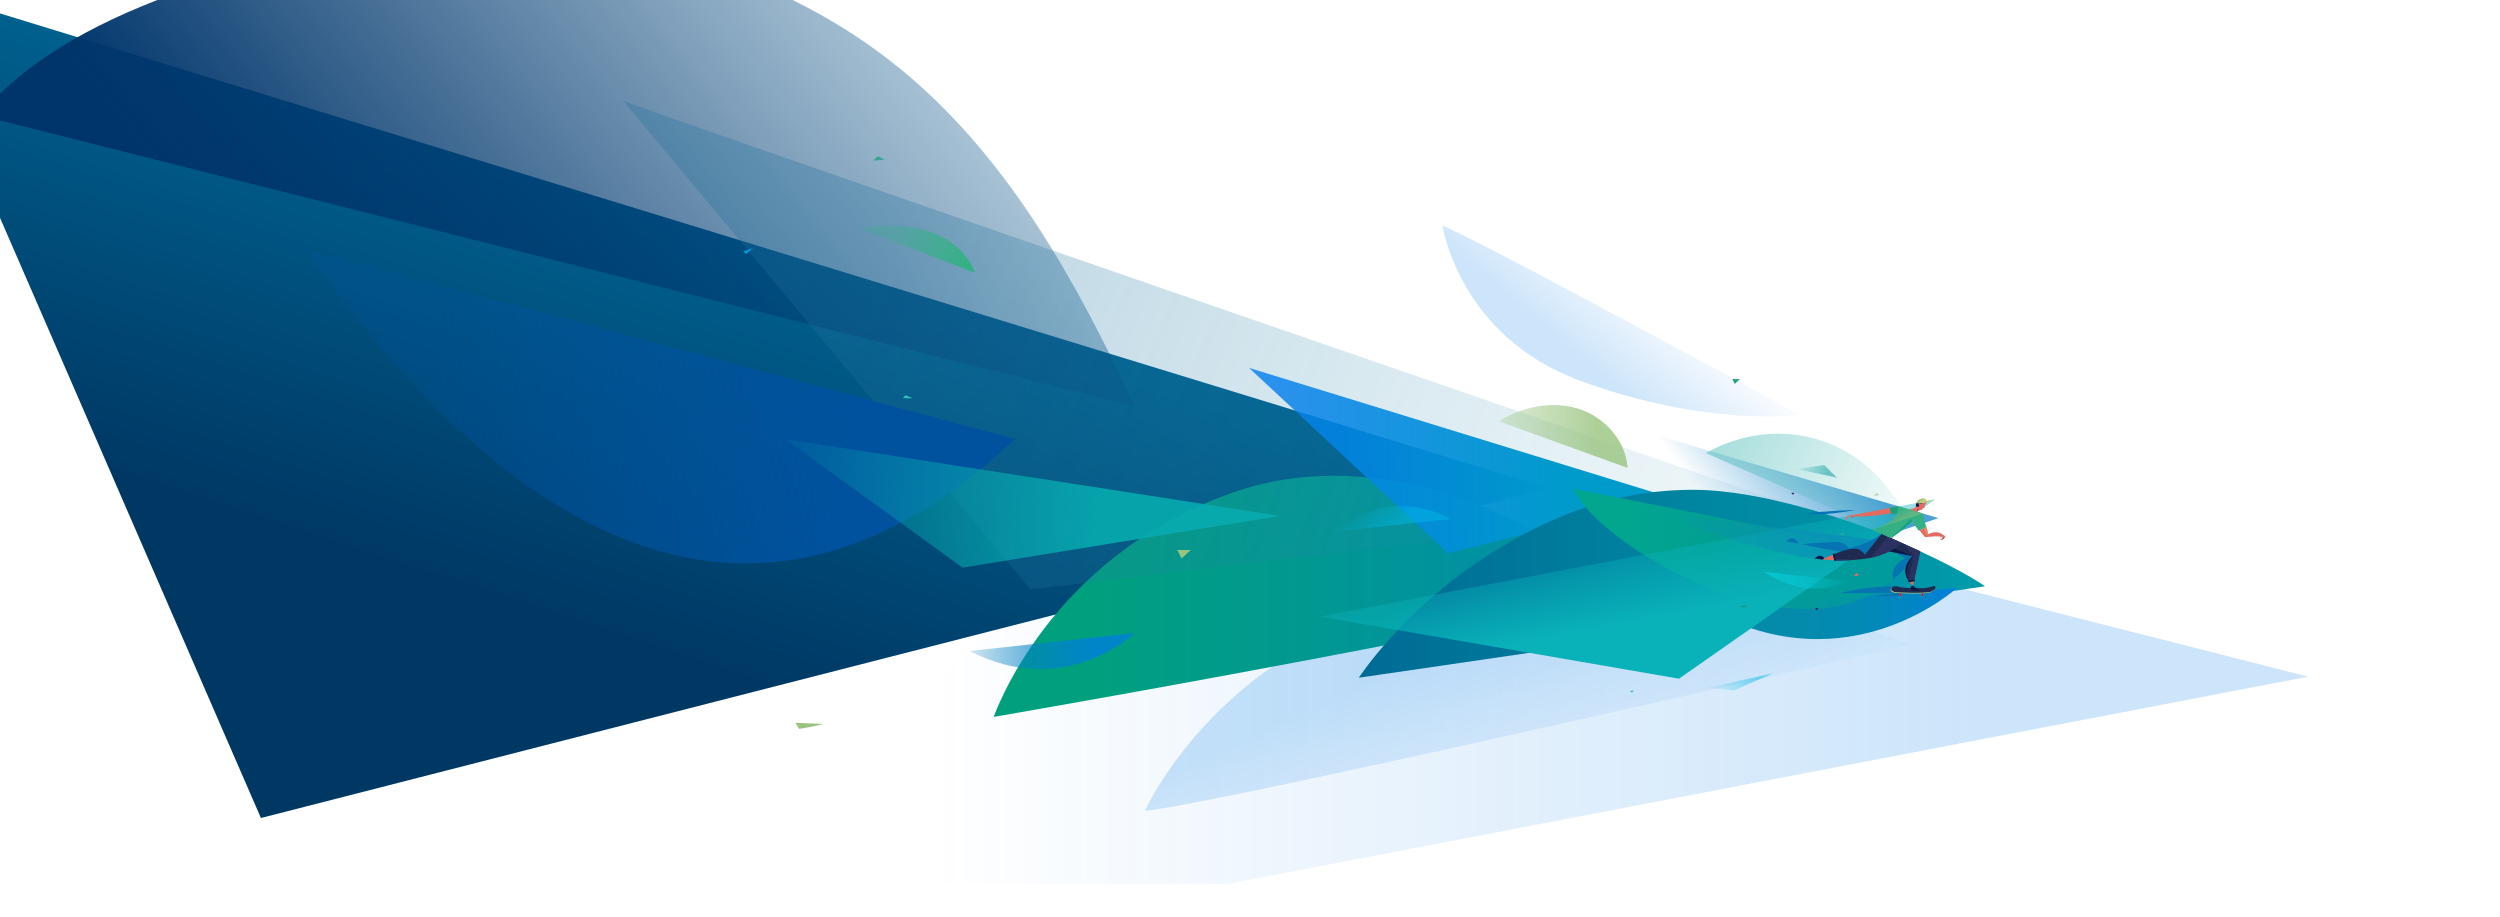 <svg stroke-miterlimit="10" style="fill-rule:nonzero;clip-rule:evenodd;stroke-linecap:round;stroke-linejoin:round" viewBox="0 0 6000 2200" xml:space="preserve" xmlns="http://www.w3.org/2000/svg"><defs><linearGradient gradientTransform="translate(1784.1 2682.02)" gradientUnits="userSpaceOnUse" id="c" x1="-2277.11" x2="4710.16" y1="-2219.08" y2="-2219.08"><stop offset=".17" stop-color="#002a42"/><stop offset=".5" stop-color="#004966"/><stop offset=".81" stop-color="#006e95"/></linearGradient><linearGradient gradientTransform="matrix(1 0 0 -1 1784.1 2070.3)" gradientUnits="userSpaceOnUse" id="d" x1="-175.06" x2="3755.38" y1="512.6" y2="512.6"><stop offset=".16" stop-color="#0073e6" stop-opacity="0"/><stop offset=".8" stop-color="#007de6" stop-opacity=".2"/></linearGradient><linearGradient gradientTransform="scale(1 -1) rotate(-15.62 -10588.97 -7894.24)" gradientUnits="userSpaceOnUse" id="e" x1="1722.62" x2="1214.17" y1="1582.39" y2="2184.71"><stop offset=".16" stop-color="#0073e6" stop-opacity="0"/><stop offset=".8" stop-color="#007de6" stop-opacity=".2"/></linearGradient><linearGradient gradientTransform="matrix(1 0 0 -1 1784.1 3598.8)" gradientUnits="userSpaceOnUse" id="f" x1="-357.64" x2="-57.06" y1="2086.46" y2="3009.66"><stop offset="0" stop-color="#003864"/><stop offset="1" stop-color="#00608e"/></linearGradient><linearGradient gradientTransform="translate(1784.1 2682.02)" gradientUnits="userSpaceOnUse" id="g" x1="600.78" x2="2101.73" y1="-1250.75" y2="-1250.75"><stop offset=".17" stop-color="#00a07f"/><stop offset="1" stop-color="#028cad"/></linearGradient><linearGradient gradientTransform="translate(1784.1 2682.02)" gradientUnits="userSpaceOnUse" id="h" x1="-935.55" x2="858.1" y1="-1675.22" y2="-3104.81"><stop offset="0" stop-color="#00356b"/><stop offset=".31" stop-color="#00386e" stop-opacity=".7"/><stop offset=".51" stop-color="#014076" stop-opacity=".51"/><stop offset=".69" stop-color="#034f84" stop-opacity=".35"/><stop offset=".84" stop-color="#056499" stop-opacity=".2"/><stop offset=".98" stop-color="#097fb3" stop-opacity=".07"/><stop offset="1" stop-color="#0983b6" stop-opacity=".05"/></linearGradient><linearGradient gradientTransform="translate(1784.1 2682.02)" gradientUnits="userSpaceOnUse" id="i" x1="302.62" x2="3172.48" y1="-1912.61" y2="-707.71"><stop offset="0" stop-color="#1e709c" stop-opacity=".3"/><stop offset=".91" stop-color="#33a1bf" stop-opacity="0"/></linearGradient><linearGradient gradientTransform="translate(1784.1 2682.02)" gradientUnits="userSpaceOnUse" id="j" x1="1213.65" x2="2223.67" y1="-1576.52" y2="-1576.52"><stop offset="0" stop-color="#047cf0" stop-opacity=".8"/><stop offset=".74" stop-color="#009acb"/></linearGradient><linearGradient gradientTransform="translate(1784.1 2682.02)" gradientUnits="userSpaceOnUse" id="k" x1="2335.48" x2="2593.13" y1="-1450.64" y2="-1655.98"><stop offset="0" stop-color="#0078c4" stop-opacity="0"/><stop offset="1" stop-color="#0078c4" stop-opacity=".7"/></linearGradient><linearGradient gradientTransform="translate(1784.1 2682.02)" gradientUnits="userSpaceOnUse" id="l" x1="2160.2" x2="2842.09" y1="-1774.28" y2="-1392.66"><stop offset="0" stop-color="#32b2ad" stop-opacity=".6"/><stop offset="1" stop-color="#32b2ad" stop-opacity="0"/></linearGradient><linearGradient gradientTransform="translate(1784.1 2682.02)" gradientUnits="userSpaceOnUse" id="m" x1="1477.17" x2="2979.86" y1="-1281.05" y2="-1281.05"><stop offset="0" stop-color="#006b95"/><stop offset="1" stop-color="#009cab"/></linearGradient><linearGradient gradientTransform="matrix(1 .021 -.021 1 1804.37 2381.7)" gradientUnits="userSpaceOnUse" id="n" x1="2275.48" x2="2871.52" y1="-966.8" y2="-966.8"><stop offset="0" stop-color="#048caa"/><stop offset=".39" stop-color="#048bac"/><stop offset=".62" stop-color="#0389b5"/><stop offset=".81" stop-color="#0286c3"/><stop offset=".97" stop-color="#0081d7"/><stop offset="1" stop-color="#0080db"/></linearGradient><linearGradient gradientTransform="translate(1784.1 2682.02)" gradientUnits="userSpaceOnUse" id="o" x1="2104.34" x2="2737.8" y1="-1429.56" y2="-1259.09"><stop offset="0" stop-color="#02a68f"/><stop offset="1" stop-color="#02a68f" stop-opacity=".4"/></linearGradient><linearGradient gradientTransform="translate(1784.1 2682.02)" gradientUnits="userSpaceOnUse" id="p" x1="2149.42" x2="2122.3" y1="-1193.59" y2="-1340.81"><stop offset="0" stop-color="#09b1b9"/><stop offset="1" stop-color="#09b1b9" stop-opacity=".4"/></linearGradient><linearGradient gradientTransform="translate(1784.1 2682.02)" gradientUnits="userSpaceOnUse" id="q" x1="2180.36" x2="2781.56" y1="-1395.92" y2="-1395.92"><stop offset="0" stop-color="#0a8eb8" stop-opacity="0"/><stop offset="1" stop-color="#0a8eb8"/></linearGradient><linearGradient gradientTransform="translate(1784.1 2682.02)" gradientUnits="userSpaceOnUse" id="r" x1="1509.41" x2="1572.23" y1="-1486.47" y2="-1401.9"><stop offset=".16" stop-color="#00b7e6" stop-opacity=".1"/><stop offset=".8" stop-color="#00b7e6" stop-opacity=".5"/></linearGradient><linearGradient gradientTransform="translate(1784.1 2682.02)" gradientUnits="userSpaceOnUse" id="s" x1="359.9" x2="651.61" y1="-2131.55" y2="-2009.08"><stop offset="0" stop-color="#33b184" stop-opacity=".3"/><stop offset=".64" stop-color="#33b184"/></linearGradient><linearGradient gradientTransform="rotate(-169.51 12940.17 2312.98)" gradientUnits="userSpaceOnUse" id="t" x1="23833.8" x2="23924.1" y1="873.33" y2="874.95"><stop offset="0" stop-color="#99c480"/><stop offset=".64" stop-color="#99c480"/></linearGradient><linearGradient gradientTransform="translate(1784.1 2682.02)" gradientUnits="userSpaceOnUse" id="u" x1="2447.9" x2="2647.78" y1="-1289.47" y2="-1289.47"><stop offset=".11" stop-color="#05c6d1" stop-opacity=".9"/><stop offset="1" stop-color="#05c6d1" stop-opacity=".1"/></linearGradient><linearGradient gradientTransform="translate(1784.1 2682.02)" gradientUnits="userSpaceOnUse" id="v" x1="2526.94" x2="2624.57" y1="-1550.7" y2="-1550.7"><stop offset="0" stop-color="#60c0c0" stop-opacity=".1"/><stop offset=".74" stop-color="#60c0c0" stop-opacity=".9"/></linearGradient><linearGradient gradientTransform="translate(1784.1 2682.02)" gradientUnits="userSpaceOnUse" id="w" x1="2757.54" x2="2769.81" y1="-1450.03" y2="-1428.72"><stop offset="0" stop-color="#62b583" stop-opacity="0"/><stop offset="1" stop-color="#62b583"/></linearGradient><linearGradient gradientTransform="translate(1784.1 2682.02)" gradientUnits="userSpaceOnUse" id="x" x1="-762.57" x2="552.37" y1="-1746.84" y2="-1488.79"><stop offset="0" stop-color="#00529e" stop-opacity=".3"/><stop offset=".78" stop-color="#00529e"/></linearGradient><linearGradient gradientTransform="matrix(.998 .07 .07 -.998 1764.05 2329.31)" gradientUnits="userSpaceOnUse" id="y" x1="30.5" x2="1228.28" y1="1141.92" y2="1141.92"><stop offset="0" stop-color="#07abb0" stop-opacity=".1"/><stop offset=".64" stop-color="#07abb0" stop-opacity=".9"/></linearGradient><linearGradient gradientTransform="translate(1784.1 2682.02)" gradientUnits="userSpaceOnUse" id="z" x1="1812.89" x2="2121.92" y1="-1634.5" y2="-1634.5"><stop offset="0" stop-color="#99c480" stop-opacity=".3"/><stop offset=".75" stop-color="#99c480" stop-opacity=".8"/></linearGradient><linearGradient gradientTransform="translate(1713.8 4062.21)" gradientUnits="userSpaceOnUse" id="A" x1="613.82" x2="1009.39" y1="-2499.7" y2="-2499.7"><stop offset="0" stop-color="#047fbc" stop-opacity=".2"/><stop offset=".74" stop-color="#0085c9"/></linearGradient><linearGradient gradientTransform="translate(1784.1 2682.02)" gradientUnits="userSpaceOnUse" id="B" x1="2373.52" x2="2391.94" y1="-1766.47" y2="-1766.47"><stop offset="0" stop-color="#19a17d"/><stop offset="1" stop-color="#19a17d" stop-opacity=".9"/></linearGradient><linearGradient gradientTransform="translate(1784.1 2682.02)" gradientUnits="userSpaceOnUse" id="C" x1="2230.35" x2="1967.62" y1="-2059.47" y2="-1748.23"><stop offset=".16" stop-color="#0073e6" stop-opacity="0"/><stop offset=".8" stop-color="#007de6" stop-opacity=".2"/></linearGradient><linearGradient gradientTransform="translate(1784.1 2682.02)" gradientUnits="userSpaceOnUse" id="D" x1="312.39" x2="339.08" y1="-2301.58" y2="-2301.58"><stop offset="0" stop-color="#19a17d"/><stop offset="1" stop-color="#19a17d" stop-opacity=".9"/></linearGradient><linearGradient gradientTransform="rotate(-16.75 26109.98 -5010.94)" gradientUnits="userSpaceOnUse" id="E" x1="3111" x2="3271.68" y1="-4963.75" y2="-4963.75"><stop offset=".16" stop-color="#00b7e6" stop-opacity=".1"/><stop offset=".8" stop-color="#00b7e6" stop-opacity=".5"/></linearGradient></defs><clipPath id="a"><path d="M0 0h6000v2200H0z"/></clipPath><g clip-path="url(#a)"><clipPath id="b"><path d="M0 0h7152.3v2121.6H0V0Z"/></clipPath><g clip-path="url(#b)"><path d="M3062.8 993.9 5539.5 1624l-2594 497.5H1609" fill="url(#d)"/><path d="M3551.3 1425.2c627.9-52.4 1033.2 121.6 1033.2 121.6s-1648 380.4-1837.1 399.4c.1 0 211.6-471.6 803.9-521Z" fill="url(#e)"/><path d="m626.2 1963.2 3090.1-791.4L-246-43.2l872.2 2006.4Z" fill="url(#f)"/><path d="M2384.9 1720.6c501.7-87 1002.1-181.4 1500.9-283.1-28.8-72.2-480.9-409.7-925.5-255.9-444.6 153.8-575.4 539-575.4 539Z" fill="url(#g)"/><path d="M-49.4 276.8C76.4 130.2 256.9 42 438.8-22.8c285.3-101.6 590.3-155.8 892.1-131.4 301.8 24.4 600.5 130.4 834.2 323 254.4 209.7 419 507.4 558.1 806.3" fill="url(#h)"/><path d="M1495.4 241.6C1506.5 251.3 4265 1201 4265 1201l-1792.2 213.5-977.4-1172.9Z" fill="url(#i)"/><path d="m2997.8 883 477.6 445 532.4-134.4" fill="url(#j)"/><path d="m4652.3 1243.5-96.4-28.4-704.6-206.7 117.2 91.5c143.3 111.9 320.8 216.3 502.2 204.4l181.6-60.8Z" fill="url(#k)"/><path d="m4653.2 1332.9-559.5-245.5c155.4-86.5 335.2-49.4 439.4 86.6l120.1 158.9Z" fill="url(#l)"/><path d="M4764 1407.1s-45-33-155.5-83.9l-117.4-52.7c-32.9-11.7-256.9-96.2-430.8-95-103.7.7-263.9 17.1-474.3 147.5-214.7 133-324.8 303.5-324.8 303.5L4764 1407.1Z" fill="url(#m)"/><path d="m4099.8 1463 597.3-52.4c-.1-.1-258.1 238.1-597.3 52.4Z" fill="url(#n)"/><path d="m4593.3 1334.9-643.2-127.3-174.6-34.6c59.7 139.7 607.9 468.7 817.8 161.9Z" fill="url(#o)"/><path d="m4029.5 1628.9-862.4-149.1 1051.5-200.3 426.3-81-615.4 430.4Z" fill="url(#p)"/><path d="M4565.7 1303.7s-58.1 56.8-212.9 36.6c-162.3-21.2-388.3-112.6-388.3-112.6l601.2 76Z" fill="url(#q)"/><path d="m3481.6 1245.4-279.2 30.8s118.5-115.1 279.2-30.8Z" fill="url(#r)"/><path d="M2062.4 548 2340 654.8s-43-145.4-277.6-106.8Z" fill="url(#s)"/><path d="M4450.7 1383.1c-.8-2.8 1.2-5.9 4-6.5a5.5 5.5 0 0 1 6.3 4.3" fill="#e36b5f"/><path d="M4498.4 1189.8c.9-2.3 2.7-4.6 5.1-5.2 2.5-.6 5.5 1.3 5.2 3.8" fill="#99c480" opacity=".7"/><path d="M4413.5 1285.3c3.6-2.4 7.2-4.8 10.7-7.2.7 1 1.4 1.9 2.2 2.9" fill="#33b184"/><path d="M4300 1182.4c-.7 1.9.8 4.1 2.8 4.3 2 .2 3.8-1.8 3.4-3.8" fill="#2b3160"/><path d="m4355.7 1461 5.2 3.2 3.1-5.2" fill="#0a1648"/><path d="m3912 1658.9 5.1 3.3 3.1-5.3" fill="#33b184"/><path d="m2825.5 1319.9 10.1 20.5 22.1-20.3" fill="#99c480"/><path d="M1976.6 1737.5c-18.4 5.2-58.1 12.1-59 11.6l-8.5-14.4" fill="url(#t)"/><path d="m4232 1372.2 199.9 21.8s-76.9 54.7-199.9-21.8Z" fill="url(#u)"/><path d="m4176 1454.9 16.9-2.6s-4.2 4.5-6.2 6.7" fill="#129b8a"/><path d="M1784.3 603.2c8.4-2.8 23.6-8.3 23.6-8.3l-17.8 14.9-5.8-6.6Z" fill="#009bd8"/><path d="m4378 1116.3 30.7 30.1-97.7-20.6 67-9.5Z" fill="url(#v)"/><path d="M4410.6 1300.8c12.3.4 24.3 9.4 26.8 15.5 49.2-14 64.1-24.2 78.3-35.2l-33.2 48.5c-31.5 13.3-12.9.1-53.3-4.3-28.2-3.1-87.8-15.4-104.3-19.5.1-.1 67.5-5.7 85.7-5ZM4551.6 1407.1l-3.7 15.7-131.1.7c.1 0 61-17 134.8-16.4ZM4561.4 1423.5l-1.1 7.2-65.5.3c-.1 0 35.6-6.6 66.6-7.5ZM4521.9 1312.4c21.3 11 50.9 26.8 50.9 26.8-28.3 16.3-34.1 33.7-28.3 51.2 0 0 33.4-28.1 49.1-56.8l-34.1-31.3M4453.3 1223.8s-84.7 2.8-116.7 8.6l7.2 1.7c41.4 1.5 80.1-4.6 109.5-10.3M4318.4 1304.5c-10.3-1-28.2-5.2-30.9-5.5 1.8-2.3 5.9-6.8 12.7-6.8 9.5-.1 18.2 12.2 18.2 12.3Z" fill="#0673b2"/><path d="M4639.3 1417.7c-3.2 2.2-7.4 4.8-11.1 5.2-5.3.6-10.8.7-16.1 1.1-11.2.7-22.4.4-33.6.1-6.2-.2-12.4-.4-18.6-.7-6.1-.3-12.6.3-18.3-2.5-1.7-.8-3.6-2.2-4-4.2-.3-1.8.5-3.6 1.7-4.9 3.4-3.8 8.8-3.8 13.4-2.6 10.9 2.7 21.2 3.7 32.4 3.9 7.1.1 14.2-.2 21.4.1 10.3.5 20.8-1.1 30.6-4.6 1.7-.6 3.6-1.2 5.1-.1 1.4 1.1 1.7 3.5.9 5.3-.9 1.6-2.4 2.9-3.8 3.9Z" fill="#bacf7f"/><path d="M4640.8 1416.1c-3.2 2.2-7.4 4.8-11.1 5.2-5.3.6-10.8.7-16.1 1.1-11.2.7-22.4.4-33.6.1-6.2-.2-12.4-.4-18.6-.7-6.1-.3-12.6.3-18.3-2.5-1.7-.8-3.6-2.2-4-4.2-.3-1.8.5-3.6 1.7-4.9 3.4-3.8 8.8-3.8 13.4-2.6 10.9 2.7 21.2 3.7 32.4 3.9 7.1.1 14.2-.2 21.4.1 10.3.5 20.8-1.1 30.6-4.6 1.7-.6 3.6-1.2 5.1-.1 1.4 1.1 1.7 3.5.9 5.3-.8 1.7-2.3 2.9-3.8 3.9Z" fill="#1e2a4f"/><path d="M4557.7 1427.2a3.7 3.7 0 1 1 7.4 0 3.7 3.7 0 0 1-7.4 0ZM4610.2 1427.2a3.7 3.7 0 1 1 7.4 0 3.7 3.7 0 0 1-7.4 0Z" fill="#c74a59"/><path d="M4560.1 1427.2a1.3 1.3 0 1 1 2.6 0 1.3 1.3 0 1 1-2.6 0ZM4612.6 1427.2a1.3 1.3 0 1 1 2.6 0 1.3 1.3 0 1 1-2.6 0Z" fill="#0a1648"/><path d="M4581 1394.7c2.9 4.1 6.3 7.8 9.9 10.9l.1.6c.8-3.7 1.6-7.5 2.4-11.5" fill="#e36b5f"/><path d="M4590.9 1405.6c7.1 6.1 15 10.1 21.1 11.6l-23.2-.2s-4.8-1.9-3.4-6.4c1.3-4.5 5.5-5 5.5-5" fill="#0a1648"/><path d="M4533.7 1323.2c23.5 4.5 56.4 11.3 56.4 11.3-22.5 23.7-19.7 45-9.1 60.2h12.4c4.9-23.2 11.2-51.9 15.1-71.5l-45-20.5" fill="#1e2a4f"/><path d="M4533.7 1323.2c23.5 4.5 56.4 11.3 56.4 11.3-22.5 23.7-19.7 45-9.1 60.2-14.1-28.6 9.1-60.2 9.1-60.2s-36.7-14.5-51.1-21.2" fill="#0a1648"/><path d="m4565.7 1303.7 27 29.6-11.5 60.4 12.9-2.2c4.8-22.4 10.8-49.7 14.5-68.2l-42.9-19.6Z" fill="#2b3160"/><path d="m4595.3 1394.8-14.3 2.5-2.9-3.1 18-3.1-.8 3.7ZM4375.1 1343c-10.3-1-16.7-2-19.4-2.4 1.8-2.3 5.9-6.8 12.7-6.8 4.2 0 7.4 2.8 10.1 5.9l-3.4 3.3Z" fill="#0a1648"/><path d="M4378.5 1339.7c5.5-2.6 21.6-8.5 21.6-8.5l2.5 13.1c-9.4-.2-17.3-.7-23.8-1.1l-3.8-.3" fill="#e36b5f"/><path d="M4400.1 1330.3c19.8-8 44.3-15.9 58.2-12.5 6.4 1.6 13.8 8.1 17.6 13.4 15.5-18.7 28.4-36.3 39.9-50.1l49.9 22.6c-27.8 19.8-55.3 33.7-95.7 38.1-28.2 3.1-50.2 3.7-67.3 3.3" fill="#1e2a4f"/><path d="m4452.2 1343.5-47.2-3.2-1.4 4.9c13 .2 29.1-.1 48.6-1.7ZM4489.6 1338.7c1.6-.3 3.1-.7 4.6-1.1 28.3-6.8 49.5-18.3 71.4-33.9l-35.1-15.9-40.9 50.9Z" fill="#2b3160"/><path d="m4398.4 1329.5 3.6-1.5 4.4 18.3-3.9-.2-4.1-16.6Z" fill="#0a1648"/><path d="M4662.1 1286.3c.5 2.1 0 4.4-1.2 6.2-1.2 1.8-3.2 3-5.4 3.3 2.6.9 5.6.2 7.9-1.4 2.3-1.6 4-3.9 5.5-6.2M4658.2 1286.4c-.8 1.6-1.5 3.2-2.1 4.8 1.9-1.2 3.6-2.8 5-4.6" fill="#c74a59"/><path d="M4623 1263.9c1.8 6.1 3.6 12.2 4.8 18.7 8.9-6 21.1-7.1 30.7-2.2 2.6 1.3 8.8 5.7 10.5 8-16.1-1.9-32.8-1.2-48.8.9-3.8-4.3-8.4-10.2-13.2-16.3" fill="#e36b5f"/><path d="M4624.5 1285.2c1-.9 2.1-1.8 3.3-2.6-1.2-6.5-2.9-12.6-4.8-18.7l-5.4 3.4 6.9 17.9Z" fill="#e98c6c"/><path d="M4611.7 1224.4c-.1.1-.3 0-.5 0-1.3-.2-2.6-.5-3.8-1-.1-.1-.2-.1-.4-.1-.1 0-.3.1-.4.2-2.3 2.1-7.3 5.5-7.3 5.5s-.1.8-.3.9c-.3.1-.6 0-.9-.1-5.2-1.8-10.3-3.9-15-6.9 4.7-1.8 10.1-2 14.1-5.2.7-.6 1.4-1.2 1.7-2.1.8-1.6.4-3.5.4-5.2.1-2.9 1.4-5.7 3.4-7.8 2-2.1 4.5-3.7 7.2-4.8 2.2-.9 4.6-1.5 6.9-1 2.6.6 4.8 2.5 5.8 4.9 2.2 5.1-.7 8.5-3.5 12.4-1.2 1.8-2.5 3.6-3.8 5.4-.6.9-1.3 1.8-1.9 2.7-.4.6-1 1-1.4 1.7 0 .2-.1.4-.3.5Z" fill="#e36b5f"/><path d="m4600.5 1228.3 7-4.9c-1.4-.7-3.2-1.9-4.7-3.5" fill="#c74a59"/><path d="M4552.5 1232.2c-3.4 8.3-8.5 13.5-18.2 20.3-14.6 10.3-32.8 18.7-43.2 17.9l47.8 21.1c22.3-15.9 45.4-35.9 70.2-55.1 1.7-1.3 3.7-2.7 5.5-4l-58.7-17.3" fill="#33b184"/><path d="M4444.3 1239.3s.2 2.8-.4 5.4c2-2.8 4.4-5.4 7-7.6" fill="#c74a59"/><path d="M4437.5 1237.7c-2.4.3-4.6 1.7-6 3.7-1.7 2.4-2.1 5.5-1.7 8.4 2-2.8 4.1-5.7 6.7-8.1 2.5-2.3 5.6-2.2 7.3-2.2 41.4 1.5 80-4.6 109.5-10.3l2.4-14c.1 0-85.6 16.5-118.2 22.5Z" fill="#e36b5f"/><path d="M4555.9 1215.1c-.6 10.1-2.1 13.8-3.4 17.1-4.3.7-13.7 2.1-13.7 2.1s-2.5-10.7-3.2-15.3M4538.9 1291.5c16.4-11.7 34.1-26.1 51.1-39.9l-4.2-6.2-46.9 46.1Z" fill="#19a17d"/><path d="M4622.7 1264c-5.5 3.8-11.4 7.1-17.6 9.8-12-15.5-22.6-33.8-22.6-33.8 10.1-3.1 20.5-5.5 31-7.2l1.1-.3c2 10.9 5.3 21.1 8.4 31.5" fill="#33b184"/><path d="m4555.9 1215.1 58.7 17.3-120.8 39.2-2.7-1.2c10.6.8 49.3-17.1 57-30.5 7.8-13.4 7.8-24.8 7.8-24.8Z" fill="url(#w)"/><path d="M4618.5 1214.2c-.2 1.6-.2 3.3-.1 4.9-1.4-.3-4.1-1.9-4.1-1.9" fill="#c74a59"/><path d="M4603.8 1216.1c1.4-.3 2.3-1 3.1-2.2-.7.1-1.3-.6-1.6-1.2-.5-1.1-.6-2.4-.2-3.5.5-1.1 1.7-1.9 2.9-1.7 1.2.2 2.1 1.6 1.6 2.7 2.6-1.2 4.6-3.4 5.6-6.1.2-.5.3-1 .3-1.5-.2-1.9-3.3-2.7-4.9-2.7-3.2-.1-6.7 1.3-8.8 3.8-.9 1.1-1.2 2.4-1.9 3.6-.9 1.6-1.3 3.2-1.8 5-.2.9-.4 2 .2 2.7.4.4.9.6 1.4.8 1.2.4 2.8.6 4.1.3Z" fill="#0a1648"/><path d="M4599.7 1207.2c0-6.2 20-18.5 23.9-5l18.5-3.3c-22.5 12.1-42.5 8.6-42.4 8.3" fill="#bacf7f"/><path d="M4610.3 1200.2c1.8-1.5 4-2.5 6.2-3.4l.1-.2c-7.2-.6-16.9 6.3-16.9 10.5-.1.1 1.4.7 6.4.7.3.1-.1-3.9 4.2-7.6Z" fill="#99c480"/><path d="m732.1 598.2 1704 455.3c-761.2 717.1-1402.3-28.3-1704-455.3Z" fill="url(#x)"/><path d="m2310.1 1362.3 762.4-124.1-1187.8-184.3" fill="url(#y)"/><path d="M2190.5 955.8c-5.6.5-23.4-.5-23.4-.5s4-4.8 6.3-6.8" fill="#33c3b4"/><path d="M3597 1011c56.2-34.6 126.5-49.7 189.7-30.5 63.1 19.2 115.7 76.6 119.4 142.5" fill="url(#z)"/><path d="m2327.6 1562.4 395.6-43.2s-167.9 161.7-395.6 43.2Z" fill="url(#A)"/><path d="m4157.6 909.7 5.8 11.7 12.6-11.6" fill="url(#B)"/><path d="M3789.3 912.6c305.2 113.4 531.1 83.2 531.1 83.2s-767.2-418.5-858.6-454.3c0 0 39.6 264.1 327.5 371.1Z" fill="url(#C)"/><path d="M2107.7 375.3c-4.4 2.5-8.3 6-11.2 10.2 8.9-.8 17.8-1.6 26.7-2.3" fill="url(#D)" opacity=".8"/><path d="m4161.8 1656.9 92.9-40.8-157.4 34.6" fill="url(#E)"/></g></g></svg>